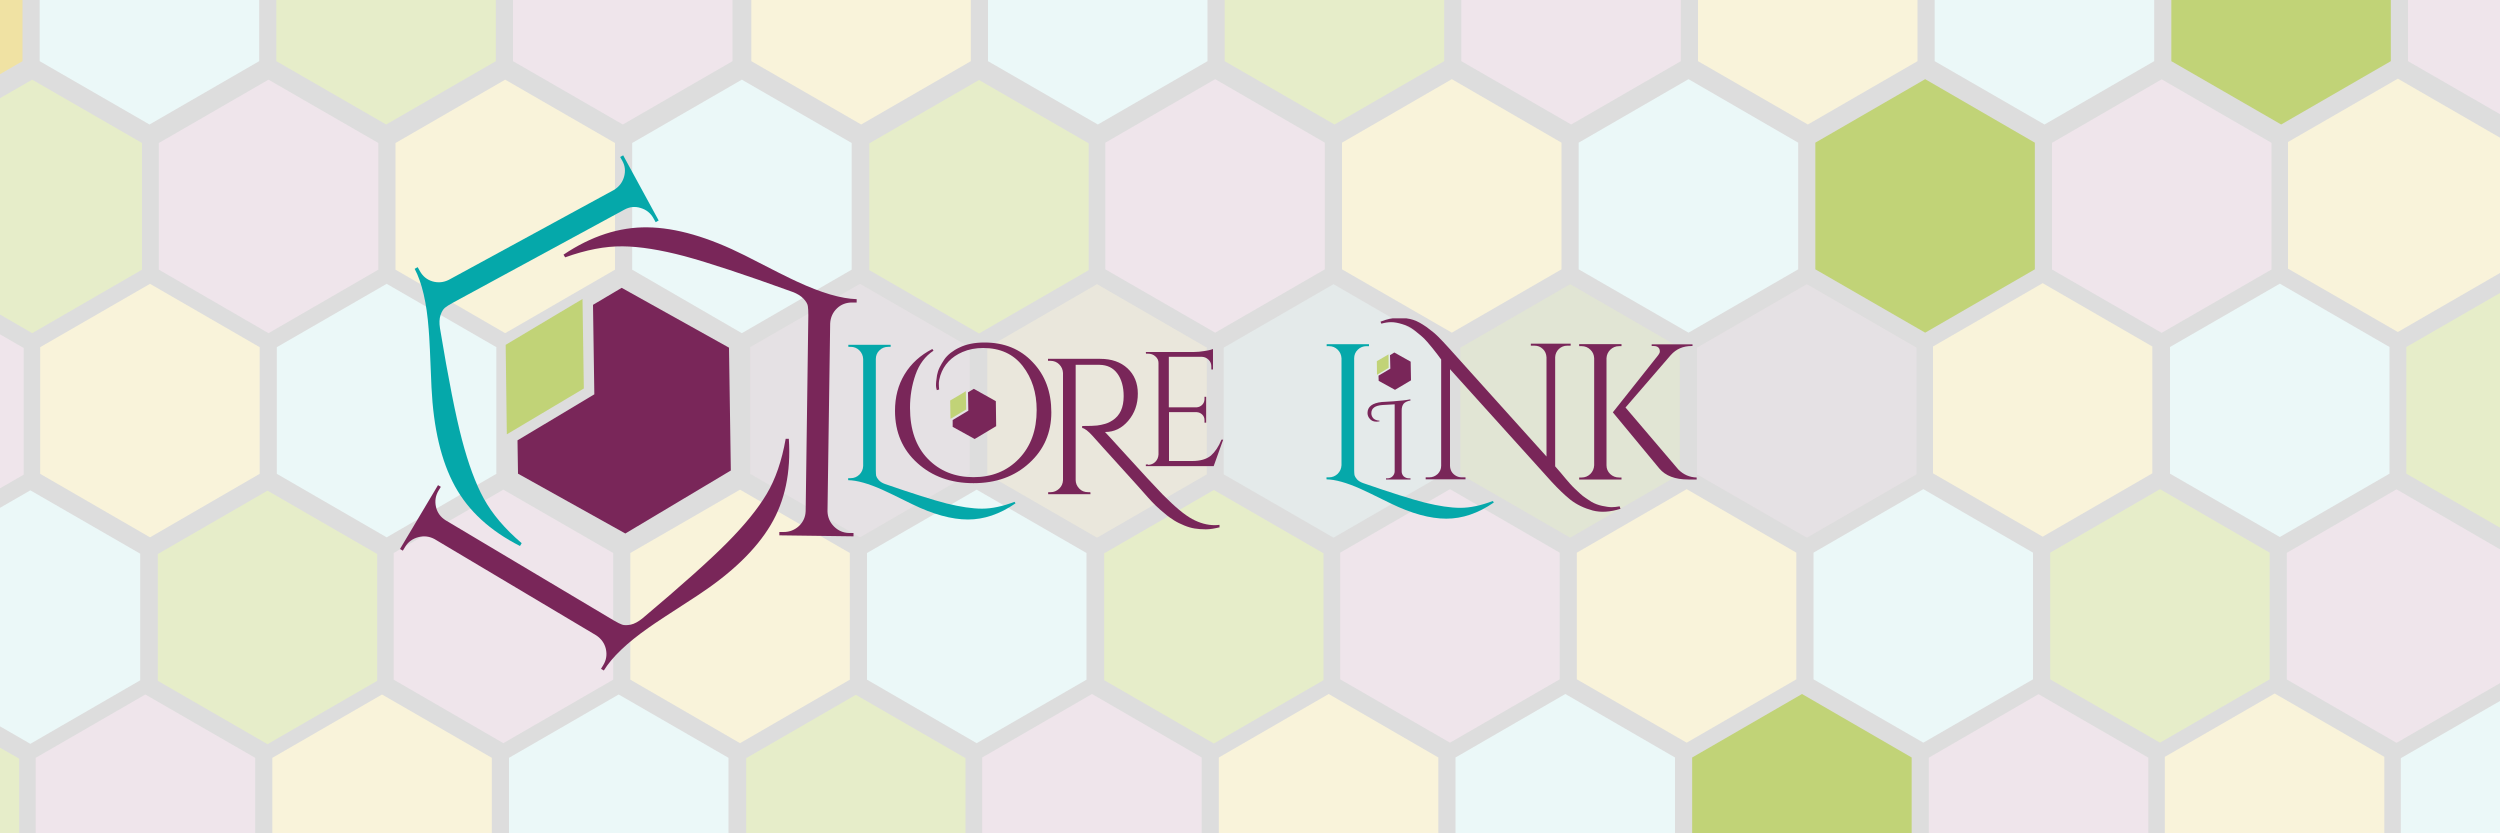 <?xml version="1.0" encoding="utf-8"?>
<!-- Generator: Adobe Illustrator 26.0.1, SVG Export Plug-In . SVG Version: 6.00 Build 0)  -->
<svg version="1.1" id="Layer_1" xmlns="http://www.w3.org/2000/svg" xmlns:xlink="http://www.w3.org/1999/xlink" x="0px" y="0px"
	 viewBox="0 0 1500 500" style="enable-background:new 0 0 1500 500;" xml:space="preserve">
<rect x="0" y="0" width="1500" height="500" fill="#808080" stroke="none"/>
<style type="text/css">
	.st0{opacity:0.73;fill:#FFFFFF;enable-background:new    ;}
	.st1{fill:#EFE5EB;}
	.st2{fill:#F9F3DA;}
	.st3{fill:#EBF8F8;}
	.st4{opacity:0.47;}
	.st5{fill:#E6EDC9;}
	.st6{fill:#05A8AA;}
	.st7{fill:#C1D377;}
	.st8{fill:#792659;}
	.st9{fill:#466365;}
	.st10{clip-path:url(#SVGID_00000021079777567305072400000012553631994082749583_);}
	.st11{clip-path:url(#SVGID_00000116944399711321263580000016920102984402689694_);fill:#792659;}
	.st12{clip-path:url(#SVGID_00000111874005046332397500000017057581617883023544_);fill:#792659;}
	.st13{clip-path:url(#SVGID_00000034090027836657800210000013592898382655045520_);fill:#05A8AA;}
	.st14{clip-path:url(#SVGID_00000008841762015370893920000000096603315092744101_);fill:#792659;}
	.st15{clip-path:url(#SVGID_00000096058762034482819040000013397068080199734912_);fill:#C1D377;}
	.st16{clip-path:url(#SVGID_00000100348808687666492270000003132928597896674725_);}
	.st17{clip-path:url(#SVGID_00000002378871086852618910000011381634881611655332_);fill:#05A8AA;}
	.st18{clip-path:url(#SVGID_00000103241549304754350020000012186024391451955134_);fill:#792659;}
	.st19{clip-path:url(#SVGID_00000004539472493306756030000003138452508717492638_);fill:#792659;}
	.st20{clip-path:url(#SVGID_00000143595640774885512580000006461706409280599687_);fill:#792659;}
	.st21{clip-path:url(#SVGID_00000154409996074550578470000010795372529582478005_);fill:#05A8AA;}
	.st22{clip-path:url(#SVGID_00000175301631254887205300000013192830646622468992_);fill:#792659;}
	.st23{clip-path:url(#SVGID_00000057862767606938041590000015691881757420820408_);fill:#792659;}
	.st24{clip-path:url(#SVGID_00000117655734308467449990000000985096080411764394_);fill:#792659;}
	.st25{clip-path:url(#SVGID_00000127763517472161977790000013252058590767039672_);fill:#792659;}
	.st26{clip-path:url(#SVGID_00000115502302453497925730000007124134119080065975_);fill:#C1D377;}
	.st27{clip-path:url(#SVGID_00000175303120879973712840000004917060269201030806_);fill:#792659;}
	.st28{clip-path:url(#SVGID_00000170992624608506138810000013570790503753888410_);fill:#C1D377;}
	.st29{fill:#F0E2A3;}
</style>
<rect class="st0" width="1500" height="500"/>
<g>
	<polygon class="st1" points="95.3,85.8 95.3,161.8 161.1,199.9 227,161.8 227,85.8 161.1,47.8 	"/>
</g>
<g>
	<polygon class="st2" points="237.3,85.8 237.3,161.8 303.1,199.9 369,161.8 369,85.8 303.1,47.8 	"/>
</g>
<g>
	<polygon class="st3" points="379.3,85.8 379.3,161.8 445.1,199.9 511,161.8 511,85.8 445.1,47.8 	"/>
</g>
<g>
	<polygon class="st2" points="24.1,208.3 24.1,284.3 90,322.4 155.8,284.3 155.8,208.3 90,170.3 	"/>
</g>
<g>
	<polygon class="st3" points="166.1,208.3 166.1,284.3 232,322.4 297.8,284.3 297.8,208.3 232,170.3 	"/>
</g>
<g class="st4">
	<polygon class="st1" points="450.1,208.3 450.1,284.3 516,322.4 581.8,284.3 581.8,208.3 516,170.3 	"/>
</g>
<g>
	<polygon class="st5" points="521.6,86 521.6,162.1 587.4,200.1 653.2,162.1 653.2,86 587.4,48 	"/>
</g>
<g>
	<polygon class="st1" points="663.2,85.6 663.2,161.6 729.1,199.6 794.9,161.6 794.9,85.6 729.1,47.5 	"/>
</g>
<g>
	<polygon class="st2" points="805.2,85.6 805.2,161.6 871.1,199.6 936.9,161.6 936.9,85.6 871.1,47.5 	"/>
</g>
<g class="st4">
	<polygon class="st2" points="592.4,208.6 592.4,284.6 658.2,322.6 724.1,284.6 724.1,208.6 658.2,170.5 	"/>
</g>
<g class="st4">
	<polygon class="st3" points="734.2,208.6 734.2,284.6 800.1,322.6 865.9,284.6 865.9,208.6 800.1,170.5 	"/>
</g>
<g class="st4">
	<polygon class="st5" points="876.2,208.6 876.2,284.6 942.1,322.6 1007.9,284.6 1007.9,208.6 942.1,170.5 	"/>
</g>
<g>
	<polygon class="st3" points="947.2,85.6 947.2,161.6 1013.1,199.6 1078.9,161.6 1078.9,85.6 1013.1,47.5 	"/>
</g>
<g>
	<polygon class="st2" points="1159.8,207.9 1159.8,284 1225.6,322 1291.4,284 1291.4,207.9 1225.6,169.9 	"/>
</g>
<g>
	<polygon class="st1" points="1231.2,85.7 1231.2,161.7 1297,199.7 1362.9,161.7 1362.9,85.7 1297,47.6 	"/>
</g>
<g>
	<polygon class="st3" points="1302,208.2 1302,284.2 1367.9,322.2 1433.7,284.2 1433.7,208.2 1367.9,170.2 	"/>
</g>
<g>
	<polygon class="st5" points="19.3,199.9 85.2,161.8 85.2,85.8 19.3,47.8 0,58.9 0,188.7 	"/>
</g>
<g>
	<polygon class="st1" points="14.2,284.8 14.2,208.8 0,200.6 0,293 	"/>
</g>
<g>
	<polygon class="st5" points="137.5,884 71.7,846 5.8,884 5.8,912.7 137.5,912.7 	"/>
</g>
<g>
	<polygon class="st1" points="279.5,884 213.7,846 147.8,884 147.8,912.7 279.5,912.7 	"/>
</g>
<g>
	<polygon class="st2" points="421.5,884 355.7,846 289.8,884 289.8,912.7 421.5,912.7 	"/>
</g>
<g>
	<polygon class="st5" points="705.4,883.8 639.6,845.7 573.7,883.8 573.7,912.7 705.4,912.7 	"/>
</g>
<g>
	<polygon class="st1" points="847.4,883.8 781.6,845.7 715.7,883.8 715.7,912.7 847.4,912.7 	"/>
</g>
<g>
	<polygon class="st2" points="989.3,883.8 923.6,845.7 857.7,883.8 857.7,912.7 989.3,912.7 	"/>
</g>
<g>
	<polygon class="st3" points="1131.3,883.8 1065.6,845.7 999.7,883.8 999.7,912.7 1131.3,912.7 	"/>
</g>
<g>
	<polygon class="st5" points="1273.3,883.9 1207.6,845.8 1141.7,883.9 1141.7,912.7 1273.3,912.7 	"/>
</g>
<g>
	<polygon class="st2" points="1510.7,856.6 1491.2,845.4 1425.3,883.4 1425.3,912.7 1510.7,912.7 	"/>
</g>
<g class="st4">
	<polygon class="st1" points="1018.2,208.6 1018.2,284.6 1084.1,322.6 1149.9,284.6 1149.9,208.6 1084.1,170.5 	"/>
</g>
<polygon class="st6" points="563.8,884.2 497.9,846.2 432.1,884.2 432.1,912.7 563.8,912.7 "/>
<g>
	<polygon class="st7" points="1089.2,85.6 1089.2,161.6 1155.1,199.6 1220.9,161.6 1220.9,85.6 1155.1,47.5 	"/>
</g>
<polygon class="st8" points="1415.1,883.4 1349.2,845.4 1283.3,883.4 1283.3,912.7 1415.1,912.7 "/>
<polygon class="st9" points="-4.3,884 -70.2,846 -89.3,857 -89.3,912.7 -4.3,912.7 "/>
<g>
	<polygon class="st1" points="236.2,331.8 236.2,407.8 302,445.9 367.9,407.8 367.9,331.8 302,293.8 	"/>
</g>
<g>
	<polygon class="st2" points="378.2,331.8 378.2,407.8 444,445.9 509.9,407.8 509.9,331.8 444,293.8 	"/>
</g>
<g>
	<polygon class="st3" points="520.2,331.8 520.2,407.8 586,445.9 651.9,407.8 651.9,331.8 586,293.8 	"/>
</g>
<g>
	<polygon class="st5" points="662.5,332 662.5,408.1 728.3,446.1 794.1,408.1 794.1,332 728.3,294 	"/>
</g>
<g>
	<polygon class="st1" points="804.1,331.6 804.1,407.6 870,445.6 935.8,407.6 935.8,331.6 870,293.5 	"/>
</g>
<g>
	<polygon class="st2" points="946.1,331.6 946.1,407.6 1012,445.6 1077.8,407.6 1077.8,331.6 1012,293.5 	"/>
</g>
<g>
	<polygon class="st3" points="1088.1,331.6 1088.1,407.6 1154,445.6 1219.8,407.6 1219.8,331.6 1154,293.5 	"/>
</g>
<g>
	<polygon class="st5" points="1230.1,331.6 1230.1,407.6 1296,445.6 1361.8,407.6 1361.8,331.6 1296,293.5 	"/>
</g>
<g>
	<polygon class="st5" points="94.7,332.4 94.7,408.5 160.5,446.5 226.3,408.5 226.3,332.4 160.5,294.4 	"/>
</g>
<g>
	<g id="Artwork_1_2_">
		<g>
			<g>
				<defs>
					<rect id="SVGID_1_" x="240" y="93" width="274" height="309.3"/>
				</defs>
				<clipPath id="SVGID_00000151539154892943062200000014486460536604570776_">
					<use xlink:href="#SVGID_1_"  style="overflow:visible;"/>
				</clipPath>
				<g style="clip-path:url(#SVGID_00000151539154892943062200000014486460536604570776_);">
					<g>
						<defs>
							<rect id="SVGID_00000013915625843074392250000007840009624861464767_" x="240" y="93" width="274" height="309.3"/>
						</defs>
						<clipPath id="SVGID_00000035497059498020007100000010042053405686751109_">
							<use xlink:href="#SVGID_00000013915625843074392250000007840009624861464767_"  style="overflow:visible;"/>
						</clipPath>
						<path style="clip-path:url(#SVGID_00000035497059498020007100000010042053405686751109_);fill:#792659;" d="M385.5,371
							c23.4-19.7,40.3-34.8,50.8-45.4s18.4-20.3,23.7-29.2c5.3-8.9,9.1-19.9,11.4-33.1h1.9c1.3,20-2.3,37.3-10.9,51.7
							c-8.8,14.8-23.5,28.9-43.9,42.3c-15.9,10.3-25.7,16.7-29.3,19.3c-13,9.1-22,17.7-26.9,25.7l-1.7-1l1.4-2.3
							c1.8-3,2.3-6.2,1.5-9.7c-0.8-3.4-2.8-6.1-5.8-8.1l-96.9-57.7c-3.1-1.7-6.4-2.1-9.8-1.2c-3.4,0.9-6.1,2.8-7.9,5.8l-1.4,2.3
							l-1.7-1l22.8-38.3l1.7,1l-1.4,2.3c-1.8,3-2.3,6.3-1.5,9.8c0.8,3.5,2.8,6.1,5.8,8l100.9,60.1c2.1,1.2,3.8,2.1,5,2.5
							s2.9,0.4,5.1,0C380.7,374.3,383,373,385.5,371"/>
					</g>
					<g>
						<defs>
							<rect id="SVGID_00000105403398448877682010000005076088650028383109_" x="240" y="93" width="274" height="309.3"/>
						</defs>
						<clipPath id="SVGID_00000145775407343504094840000002774081352438409885_">
							<use xlink:href="#SVGID_00000105403398448877682010000005076088650028383109_"  style="overflow:visible;"/>
						</clipPath>
						<path style="clip-path:url(#SVGID_00000145775407343504094840000002774081352438409885_);fill:#792659;" d="M475.4,175.1
							c-28.7-10.4-50.3-17.5-64.7-21.4c-14.4-3.8-26.8-5.8-37.2-5.9c-10.4-0.1-21.9,2.1-34.4,6.6l-1-1.6
							c16.7-11.2,33.5-16.6,50.3-16.4c17.2,0.2,36.7,5.9,58.6,16.9c16.8,8.7,27.3,13.9,31.3,15.7c14.4,6.7,26.3,10.2,35.7,10.5v2
							h-2.7c-3.5,0-6.6,1.1-9.1,3.5c-2.5,2.4-3.9,5.4-4.1,9.1l-1.6,112.7c0.1,3.5,1.4,6.6,3.9,9.1s5.5,3.8,9,3.9h2.7v2l-44.5-0.6v-2
							h2.6c3.5,0,6.6-1.2,9.2-3.6c2.6-2.5,3.9-5.5,4-9l1.6-117.4c0-2.4-0.1-4.3-0.3-5.6c-0.2-1.3-1.1-2.8-2.6-4.4
							C480.6,177.6,478.4,176.2,475.4,175.1"/>
					</g>
					<g>
						<defs>
							<rect id="SVGID_00000183224452786323977330000008615292241978511760_" x="240" y="93" width="274" height="309.3"/>
						</defs>
						<clipPath id="SVGID_00000158729542276679030640000012884959743727167875_">
							<use xlink:href="#SVGID_00000183224452786323977330000008615292241978511760_"  style="overflow:visible;"/>
						</clipPath>
						<path style="clip-path:url(#SVGID_00000158729542276679030640000012884959743727167875_);fill:#05A8AA;" d="M264,197
							c5,30.2,9.4,52.5,13.2,66.9c3.8,14.4,8.1,26.2,13.1,35.3c5,9.1,12.5,18,22.7,26.7l-1,1.7c-17.9-9.1-30.9-21-39-35.8
							c-8.3-15.1-12.9-34.9-14.1-59.3c-0.7-18.9-1.3-30.6-1.7-35c-1.2-15.9-4-27.9-8.4-36.2l1.8-1l1.3,2.3c1.7,3.1,4.2,5.2,7.5,6.2
							c3.4,1,6.7,0.7,9.9-0.9l99-53.9c3-1.8,5.1-4.4,6.1-7.8c1-3.4,0.7-6.7-1-9.7l-1.3-2.3l1.8-1l21.3,39.1l-1.8,1l-1.3-2.3
							c-1.7-3.1-4.3-5.2-7.7-6.2c-3.4-1.1-6.7-0.7-9.8,1l-103,55.9c-2.2,1.2-3.7,2.2-4.7,3c-1,0.9-1.9,2.3-2.6,4.4
							C263.6,191.2,263.5,193.8,264,197"/>
					</g>
					<g>
						<defs>
							<rect id="SVGID_00000077324358259010142250000008865553734135159430_" x="240" y="93" width="274" height="309.3"/>
						</defs>
						<clipPath id="SVGID_00000105385564766453535630000017110022295289992865_">
							<use xlink:href="#SVGID_00000077324358259010142250000008865553734135159430_"  style="overflow:visible;"/>
						</clipPath>
						<polygon style="clip-path:url(#SVGID_00000105385564766453535630000017110022295289992865_);fill:#792659;" points="
							437.4,208.6 373,172.7 355.8,182.9 356.6,236.6 310.5,264.2 310.8,284.2 375.2,320.1 438.5,282.3 						"/>
					</g>
					<g>
						<defs>
							<rect id="SVGID_00000096023656078831927720000017219869917563167631_" x="240" y="93" width="274" height="309.3"/>
						</defs>
						<clipPath id="SVGID_00000078735084515194108440000001610122680209626005_">
							<use xlink:href="#SVGID_00000096023656078831927720000017219869917563167631_"  style="overflow:visible;"/>
						</clipPath>
						<polygon style="clip-path:url(#SVGID_00000078735084515194108440000001610122680209626005_);fill:#C1D377;" points="
							349.5,179.4 331.7,190 303.4,206.9 304.1,260.6 350.3,233.1 						"/>
					</g>
				</g>
			</g>
		</g>
	</g>
	<g id="Artwork_2_2_">
		<g>
			<g>
				<defs>
					<rect id="SVGID_00000058580128384672288250000017457847221496337083_" x="509" y="191" width="509" height="126.6"/>
				</defs>
				<clipPath id="SVGID_00000120517377114111021150000014687584445681065857_">
					<use xlink:href="#SVGID_00000058580128384672288250000017457847221496337083_"  style="overflow:visible;"/>
				</clipPath>
				<g style="clip-path:url(#SVGID_00000120517377114111021150000014687584445681065857_);">
					<g>
						<defs>
							<rect id="SVGID_00000164508545210629041300000003629453902209357500_" x="509" y="191" width="509" height="126.6"/>
						</defs>
						<clipPath id="SVGID_00000031190249218985434530000017583229651002775697_">
							<use xlink:href="#SVGID_00000164508545210629041300000003629453902209357500_"  style="overflow:visible;"/>
						</clipPath>
						<path style="clip-path:url(#SVGID_00000031190249218985434530000017583229651002775697_);fill:#05A8AA;" d="M531,290.4
							c16.5,5.7,28.8,9.6,37,11.7c8.2,2,15.3,3.1,21.2,3.1c5.9,0,12.4-1.4,19.5-4.1l0.6,0.9c-9.4,6.5-18.9,9.7-28.5,9.7
							c-9.8,0-21-3.1-33.5-9.2c-9.7-4.8-15.7-7.7-18-8.7c-8.3-3.7-15.1-5.6-20.4-5.7v-1.2h1.5c2,0,3.7-0.7,5.2-2.1
							c1.4-1.4,2.2-3.1,2.3-5.2v-64.2c-0.1-2-0.8-3.7-2.3-5.2c-1.4-1.4-3.2-2.1-5.2-2.1H509v-1.2h25.4v1.2h-1.5
							c-2,0-3.8,0.7-5.2,2.1c-1.5,1.4-2.2,3.2-2.2,5.2v66.9c0,1.4,0.1,2.5,0.2,3.2c0.2,0.7,0.7,1.6,1.5,2.5
							C528.1,289,529.3,289.8,531,290.4"/>
					</g>
					<g>
						<defs>
							<rect id="SVGID_00000030465387979851377270000007343253096801180603_" x="509" y="191" width="509" height="126.6"/>
						</defs>
						<clipPath id="SVGID_00000088838655118124912040000007087331362836652935_">
							<use xlink:href="#SVGID_00000030465387979851377270000007343253096801180603_"  style="overflow:visible;"/>
						</clipPath>
						<path style="clip-path:url(#SVGID_00000088838655118124912040000007087331362836652935_);fill:#792659;" d="M562.1,234.1
							c-0.3-1-0.5-1.9-0.5-2.6c0-0.7,0-1.6,0.1-2.5s0.3-2.2,0.5-3.8c0.3-1.6,0.8-3.2,1.6-4.8c0.8-1.6,1.7-3.1,2.7-4.6
							s2.3-2.8,3.9-4.1c1.6-1.2,3.3-2.3,5.3-3.2c4.1-2,9.1-3,15-3c11.8,0,21.5,3.9,28.9,11.8c7.5,7.8,11.2,17.9,11.2,30.1
							c0,12.2-4.4,22.4-13.2,30.4c-8.8,8.1-20,12.1-33.5,12.1s-24.8-4-33.7-12.1c-8.9-8-13.4-18.5-13.4-31.3c0-8.3,1.9-15.6,5.8-22
							s9.4-11.4,16.6-15.1l0.7,1c-5,3.3-8.6,8.1-10.8,14.4c-2.2,6.3-3.3,12.9-3.3,19.9c0,13.1,3.6,23.3,10.7,30.6
							c7.1,7.3,16.2,11,27.4,11c11.1,0,20.2-3.7,27.3-11.1S622,258.1,622,246c0-10.4-2.8-19.2-8.4-26.4s-13.5-10.8-23.7-10.8
							c-4.6,0-8.7,0.8-12.4,2.4c-6.7,2.9-11.2,7.6-13.3,14.1c-0.6,1.9-0.9,3.6-0.9,5s0.1,2.5,0.2,3.4L562.1,234.1z"/>
					</g>
					<g>
						<defs>
							<rect id="SVGID_00000098213016773452264060000013629576391470873512_" x="509" y="191" width="509" height="126.6"/>
						</defs>
						<clipPath id="SVGID_00000016780825325965826090000009626098598056160959_">
							<use xlink:href="#SVGID_00000098213016773452264060000013629576391470873512_"  style="overflow:visible;"/>
						</clipPath>
						<path style="clip-path:url(#SVGID_00000016780825325965826090000009626098598056160959_);fill:#792659;" d="M732.1,316.3
							c-3.2,0.8-6.1,1.3-8.6,1.3s-4.7-0.2-6.7-0.5c-1.9-0.3-4-0.9-6.2-1.8c-2.2-0.9-4.3-1.9-6.2-3.1c-1.9-1.2-3.9-2.6-5.8-4.3
							c-3.6-2.9-6.8-6-9.7-9.3c-2.9-3.3-8.5-9.6-16.8-18.7c-8.3-9.2-13.8-15.2-16.5-18.3c-2.7-3-4.8-4.6-6.3-4.8v-1.2
							c4.5,0,7.5-0.1,9-0.3s3.1-0.5,4.8-1c1.7-0.5,3.1-1.2,4.3-2c4.6-2.9,6.8-7.8,6.8-14.6c0-5.6-1.3-10.2-3.8-13.6
							c-2.5-3.4-6-5.1-10.6-5.2h-14.4V288c0,1.9,0.7,3.6,2.1,5.1s3.2,2.2,5.3,2.2h1.4l0.1,1.2h-25.4v-1.2h1.5c1.9,0,3.6-0.7,5.1-2.1
							c1.5-1.4,2.2-3.1,2.3-5.1v-64.3c-0.1-2-0.8-3.7-2.3-5.2c-1.4-1.4-3.2-2.1-5.2-2.1h-1.5v-1.2h31.3c6.8,0,12.3,1.9,16.4,5.7
							c4.1,3.8,6.2,8.9,6.2,15.2s-1.9,11.7-5.7,16.2c-3.8,4.5-8.4,6.8-13.9,6.8H663c2.6,2.8,5.6,6,8.9,9.7
							c13.4,14.8,22,24,25.7,27.8c3.8,3.8,7.1,6.9,10,9.3c2.9,2.4,5.5,4.2,7.7,5.4c4.6,2.5,9.1,3.7,13.6,3.7c0.9,0,1.9-0.1,2.8-0.2
							v1.4H732.1z"/>
					</g>
					<g>
						<defs>
							<rect id="SVGID_00000130624646287371816150000014516270521837488271_" x="509" y="191" width="509" height="126.6"/>
						</defs>
						<clipPath id="SVGID_00000097469716741127528330000017358498888060272051_">
							<use xlink:href="#SVGID_00000130624646287371816150000014516270521837488271_"  style="overflow:visible;"/>
						</clipPath>
						<path style="clip-path:url(#SVGID_00000097469716741127528330000017358498888060272051_);fill:#792659;" d="M688.8,278.9
							c1.7,0,3.2-0.6,4.4-1.8c1.2-1.2,1.8-2.7,1.9-4.4v-54.9c0-1.6-0.6-2.9-1.9-4c-1.2-1.1-2.7-1.6-4.4-1.6h-1.2l-0.1-1h28.7
							c2,0,4.2-0.2,6.6-0.6c2.4-0.4,4.1-0.8,5-1.2v12.3h-1v-1.8c0-1.6-0.5-2.9-1.6-4c-1.1-1.1-2.4-1.7-3.9-1.8h-20v30.3H718
							c1.3-0.1,2.4-0.6,3.3-1.5s1.4-2.1,1.4-3.4v-1.4h1v15.5h-1v-1.5c0-1.3-0.4-2.4-1.3-3.3c-0.9-0.9-2-1.4-3.3-1.5h-16.7v29.3h14
							c4.8,0,8.5-1.1,11.1-3.2c2.5-2.2,4.7-5.4,6.4-9.6h1l-5.7,15.9h-40.7v-1h1.3V278.9z"/>
					</g>
					<g>
						<defs>
							<rect id="SVGID_00000119824181969529337100000012762600999755294887_" x="509" y="191" width="509" height="126.6"/>
						</defs>
						<clipPath id="SVGID_00000122703924308648031140000005968917643209273254_">
							<use xlink:href="#SVGID_00000119824181969529337100000012762600999755294887_"  style="overflow:visible;"/>
						</clipPath>
						<path style="clip-path:url(#SVGID_00000122703924308648031140000005968917643209273254_);fill:#05A8AA;" d="M818,289.9
							c16.5,5.7,28.8,9.6,37,11.7c8.2,2,15.3,3.1,21.2,3.1s12.4-1.4,19.5-4.1l0.6,0.9c-9.4,6.5-18.9,9.7-28.5,9.7
							c-9.8,0-21-3.1-33.5-9.2c-9.7-4.8-15.7-7.7-18-8.7c-8.3-3.7-15.1-5.6-20.4-5.7v-1.2h1.5c2,0,3.7-0.7,5.2-2.1
							c1.4-1.4,2.2-3.1,2.3-5.2V215c-0.1-2-0.8-3.7-2.3-5.2c-1.4-1.4-3.2-2.1-5.2-2.1H796v-1.2h25.4v1.2h-1.5c-2,0-3.8,0.7-5.2,2.1
							c-1.5,1.4-2.2,3.2-2.2,5.2v66.9c0,1.4,0.1,2.5,0.2,3.2c0.2,0.7,0.7,1.6,1.5,2.5C815,288.5,816.3,289.3,818,289.9"/>
					</g>
					<g>
						<defs>
							<rect id="SVGID_00000028292436503989476680000007201083166133010837_" x="509" y="191" width="509" height="126.6"/>
						</defs>
						<clipPath id="SVGID_00000071561485772330278480000017320372655839395715_">
							<use xlink:href="#SVGID_00000028292436503989476680000007201083166133010837_"  style="overflow:visible;"/>
						</clipPath>
						<path style="clip-path:url(#SVGID_00000071561485772330278480000017320372655839395715_);fill:#792659;" d="M845.4,287h0.9
							v0.7h-14.7V287h0.9c1.2,0,2.2-0.4,3-1.2c0.8-0.8,1.3-1.8,1.3-3v-40.2l-7.2,0.4c-4.5,0.3-6.8,1.9-6.8,4.9
							c0,1.2,0.4,2.2,1.2,3.1c0.8,0.8,2,1.3,3.7,1.4v0.4c-0.6,0.1-1.3,0.2-1.9,0.2c-2,0-3.4-0.8-4.4-2.3c-0.6-0.9-0.9-1.9-0.9-2.9
							c0-3.8,2.9-6,8.6-6.6c0,0,2.3-0.1,6.7-0.4c4.4-0.3,7.9-0.7,10.4-1.2l0.1,0.7c-1.9,0.3-3.3,1-4.1,1.9c-0.8,1-1.2,2.3-1.2,4.1
							v36.6c0,1.2,0.5,2.2,1.3,3C843.2,286.6,844.2,287,845.4,287"/>
					</g>
					<g>
						<defs>
							<rect id="SVGID_00000103242265353494239340000004928395089385466523_" x="509" y="191" width="509" height="126.6"/>
						</defs>
						<clipPath id="SVGID_00000137099209494543580140000013654339743083167658_">
							<use xlink:href="#SVGID_00000103242265353494239340000004928395089385466523_"  style="overflow:visible;"/>
						</clipPath>
						<path style="clip-path:url(#SVGID_00000137099209494543580140000013654339743083167658_);fill:#792659;" d="M972.3,305.3
							c-6.2,1.9-11.7,2.3-16.7,1c-5.2-1.4-9.7-3.6-13.4-6.5c-3.6-2.9-7.3-6.5-11.1-10.6L870,221.5v58c0.1,2.7,1.3,4.7,3.6,6
							c1.1,0.6,2.2,0.9,3.5,0.9h2.2v1.2h-23.9v-1.2h2.2c1.9,0,3.6-0.7,5-2c1.4-1.4,2.1-3,2.1-5v-63.7c-0.4-0.5-1.2-1.6-2.3-3.1
							c-1.2-1.5-2.1-2.7-2.9-3.7c-0.8-0.9-1.8-2.1-3.1-3.7c-1.3-1.5-2.5-2.7-3.7-3.7c-1.1-0.9-2.4-2-3.9-3.2
							c-2.3-1.8-4.8-3.1-7.4-3.8c-2.6-0.8-4.8-1.2-6.7-1.2c-1.8,0-3.8,0.3-5.9,0.9l-0.5-1.2c3.7-1.5,7.3-2.3,10.7-2.3
							s6.4,0.4,8.9,1.2c2.5,0.8,5.1,2.3,8,4.3c2.9,2.1,5.2,4,7,5.8c1.8,1.8,4,4.1,6.6,7l58.4,64.9v-59.5c-0.1-2-0.8-3.7-2.2-5
							c-1.4-1.4-3.1-2-5-2h-2.2v-1.2h23.9v1.2h-2.1c-1.9,0-3.6,0.7-5,2c-1.4,1.4-2.1,3-2.2,4.9v65.5c0.8,0.9,1.9,2.1,3.3,3.8
							c1.4,1.7,2.4,2.9,3,3.6s1.4,1.7,2.6,3c1.2,1.3,2.1,2.3,3,3.1c0.8,0.7,1.8,1.7,3,2.8c1.2,1.1,2.3,2,3.4,2.7
							c1,0.7,2.2,1.4,3.5,2.3c1.9,1.1,4,1.9,6.3,2.4c2.4,0.5,4.3,0.8,5.8,0.8s3.1-0.2,4.8-0.5L972.3,305.3z"/>
					</g>
					<g>
						<defs>
							<rect id="SVGID_00000109732484774994098790000017494242346012818611_" x="509" y="191" width="509" height="126.6"/>
						</defs>
						<clipPath id="SVGID_00000001627856899586733830000013368038872885819060_">
							<use xlink:href="#SVGID_00000109732484774994098790000017494242346012818611_"  style="overflow:visible;"/>
						</clipPath>
						<path style="clip-path:url(#SVGID_00000001627856899586733830000013368038872885819060_);fill:#792659;" d="M971.4,286.5h1.5
							v1.2h-25.4v-1.2h1.5c2,0,3.7-0.7,5.2-2.1c1.4-1.4,2.2-3.2,2.3-5.2v-64.3c-0.1-2-0.8-3.7-2.3-5.1c-1.4-1.4-3.2-2.1-5.2-2.1
							h-1.5v-1.2h25.4v1.2h-1.5c-2,0-3.7,0.7-5.2,2.1c-1.4,1.4-2.2,3.1-2.3,5.1v64.3c0,2,0.7,3.7,2.2,5.2
							C967.6,285.8,969.4,286.5,971.4,286.5 M1018,287.7h-5c-7.9,0-13.7-2.2-17.4-6.6l-27.9-33.7L995,213c0.6-0.8,0.9-1.5,0.9-2.1
							s-0.1-1.2-0.3-1.6c-0.6-1.2-1.7-1.7-3.4-1.7H991v-1h24.5v1h-0.5c-5.1,0-9.3,1.8-12.5,5.4l-27.2,31.5l31.7,37.2
							c3.1,3.1,6.8,4.7,11,4.8V287.7z"/>
					</g>
					<g>
						<defs>
							<rect id="SVGID_00000183934174523380034040000002705300965923124889_" x="509" y="191" width="509" height="126.6"/>
						</defs>
						<clipPath id="SVGID_00000003817697848553588500000017931532100402807991_">
							<use xlink:href="#SVGID_00000183934174523380034040000002705300965923124889_"  style="overflow:visible;"/>
						</clipPath>
						<polygon style="clip-path:url(#SVGID_00000003817697848553588500000017931532100402807991_);fill:#792659;" points="
							597.5,240.7 584.3,233.3 580.8,235.4 581,246.4 571.6,252 571.6,256.1 584.8,263.4 597.7,255.7 						"/>
					</g>
					<g>
						<defs>
							<rect id="SVGID_00000132055786680650634530000011988046587899351737_" x="509" y="191" width="509" height="126.6"/>
						</defs>
						<clipPath id="SVGID_00000181050296483013812830000004754319893721533827_">
							<use xlink:href="#SVGID_00000132055786680650634530000011988046587899351737_"  style="overflow:visible;"/>
						</clipPath>
						<polygon style="clip-path:url(#SVGID_00000181050296483013812830000004754319893721533827_);fill:#C1D377;" points="
							579.5,234.7 575.9,236.9 570.1,240.3 570.3,251.3 579.7,245.7 						"/>
					</g>
					<g>
						<defs>
							<rect id="SVGID_00000023238748998345525180000009696361467559453829_" x="509" y="191" width="509" height="126.6"/>
						</defs>
						<clipPath id="SVGID_00000154428053220316264240000001983499624579462323_">
							<use xlink:href="#SVGID_00000023238748998345525180000009696361467559453829_"  style="overflow:visible;"/>
						</clipPath>
						<polygon style="clip-path:url(#SVGID_00000154428053220316264240000001983499624579462323_);fill:#792659;" points="
							846.4,217 836.6,211.5 834,213.1 834.2,221.2 827.1,225.4 827.2,228.5 837,233.9 846.6,228.2 						"/>
					</g>
					<g>
						<defs>
							<rect id="SVGID_00000080182553871614778100000002606820371572493488_" x="509" y="191" width="509" height="126.6"/>
						</defs>
						<clipPath id="SVGID_00000005954038814691854900000007757314761270067840_">
							<use xlink:href="#SVGID_00000080182553871614778100000002606820371572493488_"  style="overflow:visible;"/>
						</clipPath>
						<polygon style="clip-path:url(#SVGID_00000005954038814691854900000007757314761270067840_);fill:#C1D377;" points="
							833.1,212.6 830.4,214.2 826.1,216.7 826.2,224.9 833.2,220.7 						"/>
					</g>
				</g>
			</g>
		</g>
	</g>
</g>
<polygon class="st3" points="18.2,294.2 0,304.7 0,435.8 18.2,446.3 84.1,408.2 84.1,332.2 "/>
<polygon class="st1" points="153.1,454.7 87.2,416.7 21.4,454.7 21.4,500 153.1,500 "/>
<polygon class="st2" points="295.1,454.7 229.2,416.7 163.4,454.7 163.4,500 295.1,500 "/>
<polygon class="st3" points="437.1,454.7 371.2,416.7 305.4,454.7 305.4,500 437.1,500 "/>
<polygon class="st5" points="579.3,454.9 513.5,416.9 447.7,454.9 447.7,500 579.3,500 "/>
<polygon class="st1" points="721,454.5 655.2,416.4 589.3,454.5 589.3,500 721,500 "/>
<polygon class="st2" points="863,454.5 797.2,416.4 731.3,454.5 731.3,500 863,500 "/>
<polygon class="st3" points="1005,454.5 939.2,416.4 873.3,454.5 873.3,500 1005,500 "/>
<polygon class="st1" points="1289,454.6 1223.1,416.5 1157.3,454.6 1157.3,500 1289,500 "/>
<polygon class="st2" points="1430.6,454.1 1364.8,416.1 1298.9,454.1 1298.9,500 1430.6,500 "/>
<polygon class="st7" points="1147,454.5 1081.2,416.4 1015.3,454.5 1015.3,500 1147,500 "/>
<polygon class="st5" points="11.5,455.2 0,448.6 0,500 11.5,500 "/>
<polygon class="st2" points="1438.7,47.2 1372.8,85.2 1372.8,161.2 1438.7,199.2 1501.2,163.1 1501.2,83.3 "/>
<polygon class="st5" points="1443.8,208.2 1443.8,284.2 1501.2,317.3 1501.2,175.1 "/>
<polygon class="st1" points="1437.9,293.6 1372.1,331.7 1372.1,407.7 1437.9,445.7 1501.2,409.2 1501.2,330.3 "/>
<polygon class="st3" points="1440.5,454.9 1440.5,500 1501.2,500 1501.2,419.9 "/>
<polygon class="st3" points="23.8,36.7 89.7,74.7 155.5,36.7 155.5,0 23.8,0 "/>
<polygon class="st5" points="165.8,36.7 231.7,74.7 297.5,36.7 297.5,0 165.8,0 "/>
<polygon class="st1" points="307.8,36.7 373.7,74.7 439.5,36.7 439.5,0 307.8,0 "/>
<polygon class="st3" points="592.8,36.7 658.7,74.7 724.5,36.7 724.5,0 592.8,0 "/>
<polygon class="st5" points="734.8,36.7 800.7,74.7 866.5,36.7 866.5,0 734.8,0 "/>
<polygon class="st1" points="876.8,36.7 942.7,74.7 1008.5,36.7 1008.5,0 876.8,0 "/>
<polygon class="st2" points="1018.8,36.7 1084.7,74.7 1150.5,36.7 1150.5,0 1018.8,0 "/>
<polygon class="st3" points="1160.8,36.7 1226.7,74.7 1292.5,36.7 1292.5,0 1160.8,0 "/>
<polygon class="st2" points="450.8,36.7 516.7,74.7 582.5,36.7 582.5,0 450.8,0 "/>
<polygon class="st7" points="1302.8,36.7 1368.7,74.7 1434.5,36.7 1434.5,0 1302.8,0 "/>
<polygon class="st29" points="0,44.5 13.5,36.7 13.5,0 0,0 "/>
<polygon class="st1" points="1444.8,36.7 1501.2,69.2 1501.2,0 1444.8,0 "/>
</svg>
